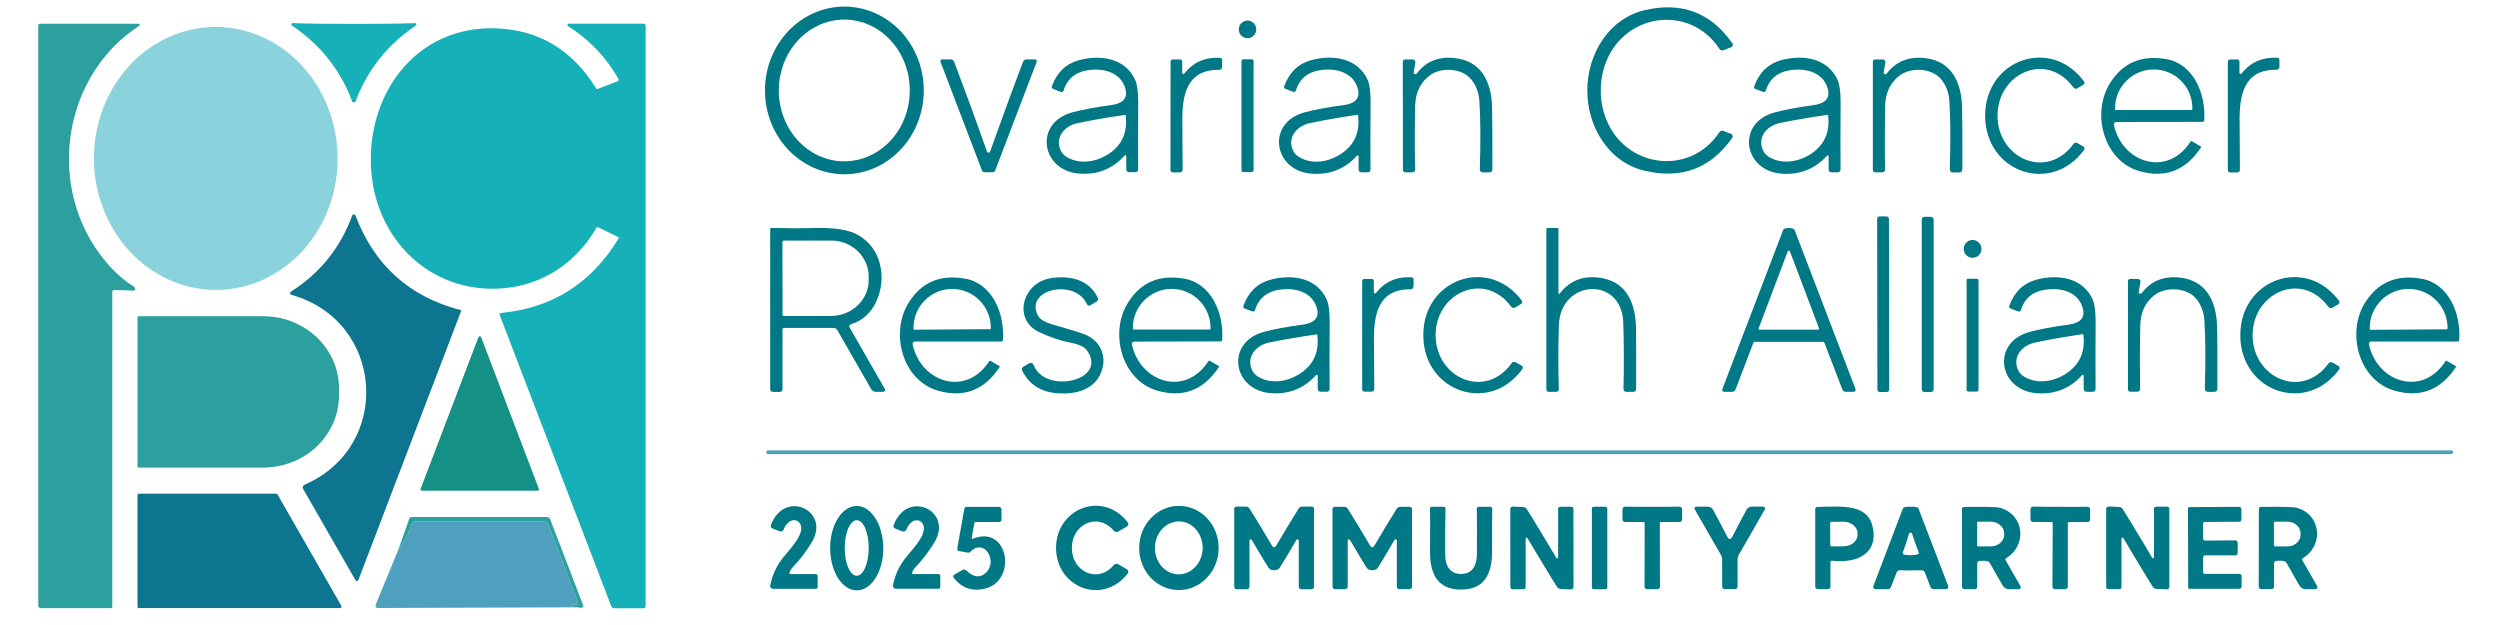 <svg xmlns="http://www.w3.org/2000/svg" xmlns:xlink="http://www.w3.org/1999/xlink" width="200" zoomAndPan="magnify" viewBox="0 0 150 37.5" height="50" preserveAspectRatio="xMidYMid meet"><path fill="#16b0b8" d="M 21.234 1.434 C 22.891 1.434 24.113 1.418 24.91 1.387 C 24.949 1.387 24.973 1.402 24.984 1.438 C 24.996 1.477 24.988 1.504 24.957 1.527 C 23.238 2.684 22.023 4.215 21.324 6.113 C 21.32 6.121 21.305 6.129 21.273 6.137 C 21.262 6.141 21.246 6.145 21.234 6.145 C 21.219 6.145 21.203 6.141 21.191 6.137 C 21.16 6.129 21.145 6.121 21.141 6.113 C 20.441 4.215 19.23 2.684 17.508 1.527 C 17.477 1.504 17.469 1.477 17.48 1.438 C 17.492 1.402 17.516 1.387 17.555 1.387 C 18.352 1.418 19.578 1.434 21.234 1.434 Z M 21.234 1.434 " fill-opacity="1" fill-rule="nonzero"></path><path fill="#16b0b8" d="M 34.129 1.422 L 38.594 1.422 C 38.691 1.422 38.738 1.469 38.738 1.566 L 38.738 36.352 C 38.738 36.445 38.691 36.496 38.598 36.496 L 36.879 36.496 C 36.773 36.492 36.699 36.445 36.664 36.344 L 29.988 18.914 C 29.953 18.828 29.984 18.785 30.07 18.777 C 33.145 18.48 35.496 16.984 37.125 14.289 C 37.141 14.262 37.133 14.242 37.105 14.23 L 35.859 13.625 C 35.832 13.613 35.812 13.617 35.797 13.645 C 34.461 15.984 32.156 17.359 29.453 17.324 C 25.578 17.277 22.668 14.293 22.293 10.457 C 21.84 5.836 24.867 1.484 29.832 1.703 C 32.375 1.816 34.352 3.012 35.762 5.297 C 35.789 5.34 35.824 5.352 35.871 5.332 L 37.027 4.887 C 37.117 4.852 37.141 4.789 37.09 4.699 C 36.344 3.41 35.344 2.367 34.086 1.57 C 34.051 1.551 34.039 1.52 34.051 1.48 C 34.062 1.441 34.09 1.422 34.129 1.422 Z M 34.129 1.422 " fill-opacity="1" fill-rule="nonzero"></path><path fill="#017885" d="M 50.68 0.395 C 50.992 0.398 51.301 0.43 51.609 0.496 C 51.914 0.562 52.211 0.656 52.5 0.785 C 52.789 0.914 53.062 1.066 53.324 1.254 C 53.582 1.438 53.824 1.645 54.043 1.879 C 54.262 2.113 54.461 2.371 54.633 2.645 C 54.805 2.922 54.953 3.211 55.07 3.516 C 55.188 3.82 55.277 4.137 55.34 4.461 C 55.398 4.785 55.426 5.113 55.426 5.441 C 55.426 5.773 55.395 6.098 55.332 6.422 C 55.27 6.746 55.18 7.062 55.059 7.367 C 54.938 7.672 54.789 7.961 54.613 8.234 C 54.438 8.508 54.242 8.762 54.02 8.992 C 53.797 9.227 53.555 9.434 53.293 9.617 C 53.035 9.801 52.758 9.953 52.469 10.078 C 52.18 10.203 51.883 10.297 51.574 10.363 C 51.266 10.426 50.957 10.457 50.645 10.457 C 50.332 10.453 50.023 10.422 49.715 10.355 C 49.41 10.289 49.113 10.195 48.824 10.066 C 48.535 9.938 48.262 9.781 48 9.598 C 47.742 9.414 47.5 9.203 47.281 8.969 C 47.059 8.734 46.863 8.48 46.691 8.207 C 46.52 7.93 46.371 7.641 46.254 7.336 C 46.137 7.027 46.047 6.715 45.984 6.391 C 45.926 6.066 45.898 5.738 45.898 5.41 C 45.898 5.078 45.93 4.75 45.992 4.426 C 46.055 4.105 46.145 3.789 46.266 3.484 C 46.387 3.18 46.535 2.891 46.711 2.617 C 46.887 2.344 47.082 2.09 47.305 1.855 C 47.527 1.625 47.77 1.418 48.031 1.234 C 48.289 1.051 48.566 0.898 48.855 0.773 C 49.145 0.648 49.441 0.551 49.75 0.488 C 50.059 0.426 50.367 0.395 50.68 0.395 Z M 50.672 1.176 C 50.414 1.176 50.16 1.203 49.906 1.254 C 49.652 1.309 49.406 1.387 49.168 1.492 C 48.93 1.602 48.703 1.73 48.488 1.883 C 48.273 2.039 48.074 2.215 47.891 2.41 C 47.707 2.609 47.543 2.824 47.398 3.055 C 47.254 3.285 47.133 3.531 47.031 3.789 C 46.934 4.047 46.859 4.312 46.805 4.586 C 46.754 4.859 46.73 5.133 46.727 5.414 C 46.727 5.691 46.75 5.969 46.801 6.242 C 46.852 6.52 46.922 6.785 47.023 7.043 C 47.121 7.301 47.238 7.547 47.383 7.777 C 47.523 8.012 47.688 8.227 47.867 8.426 C 48.051 8.621 48.25 8.801 48.461 8.957 C 48.676 9.109 48.902 9.242 49.141 9.352 C 49.379 9.457 49.625 9.539 49.875 9.594 C 50.129 9.652 50.387 9.68 50.645 9.68 C 50.902 9.68 51.156 9.652 51.41 9.602 C 51.664 9.547 51.91 9.469 52.148 9.359 C 52.387 9.254 52.613 9.125 52.828 8.969 C 53.043 8.816 53.242 8.641 53.426 8.445 C 53.609 8.246 53.773 8.031 53.918 7.801 C 54.062 7.57 54.184 7.324 54.281 7.066 C 54.383 6.809 54.457 6.543 54.508 6.27 C 54.559 5.996 54.586 5.719 54.586 5.441 C 54.59 5.164 54.562 4.887 54.516 4.613 C 54.465 4.336 54.391 4.07 54.293 3.812 C 54.195 3.555 54.074 3.309 53.934 3.078 C 53.789 2.844 53.629 2.629 53.445 2.43 C 53.266 2.234 53.066 2.055 52.852 1.898 C 52.641 1.742 52.414 1.613 52.176 1.504 C 51.938 1.398 51.691 1.316 51.438 1.262 C 51.188 1.203 50.93 1.176 50.672 1.176 Z M 50.672 1.176 " fill-opacity="1" fill-rule="nonzero"></path><path fill="#017885" d="M 96.047 5.422 C 96.043 6.023 96.152 6.602 96.371 7.152 C 97.527 10.078 101.391 10.594 103.16 7.938 C 103.223 7.844 103.309 7.816 103.414 7.859 L 103.863 8.031 C 103.91 8.047 103.941 8.082 103.957 8.133 C 103.969 8.18 103.961 8.227 103.934 8.27 C 102.645 10.102 100.898 10.762 98.695 10.25 C 96.527 9.75 95.234 7.617 95.238 5.422 C 95.242 3.227 96.539 1.098 98.711 0.602 C 100.914 0.098 102.656 0.762 103.941 2.598 C 103.973 2.641 103.977 2.688 103.965 2.734 C 103.949 2.785 103.918 2.816 103.867 2.836 L 103.422 3.008 C 103.312 3.051 103.227 3.023 103.164 2.926 C 101.406 0.266 97.539 0.77 96.375 3.691 C 96.156 4.242 96.047 4.82 96.047 5.422 Z M 96.047 5.422 " fill-opacity="1" fill-rule="nonzero"></path><path fill="#017885" d="M 75.375 1.762 C 75.375 1.91 75.324 2.035 75.223 2.137 C 75.121 2.238 74.996 2.293 74.852 2.293 C 74.707 2.293 74.586 2.238 74.48 2.137 C 74.379 2.035 74.328 1.91 74.328 1.762 C 74.328 1.617 74.379 1.492 74.48 1.391 C 74.586 1.289 74.707 1.234 74.852 1.234 C 74.996 1.234 75.121 1.289 75.223 1.391 C 75.324 1.492 75.375 1.617 75.375 1.762 Z M 75.375 1.762 " fill-opacity="1" fill-rule="nonzero"></path><path fill="#017885" d="M 67.574 9.367 C 67.574 9.344 67.562 9.328 67.539 9.316 C 67.516 9.309 67.496 9.312 67.48 9.332 C 66.742 10.148 65.82 10.508 64.719 10.414 C 62.457 10.215 62.027 7.371 64.332 6.742 C 64.922 6.582 65.715 6.434 66.707 6.297 C 67.262 6.223 67.715 5.961 67.516 5.297 C 67.238 4.363 66.285 4.105 65.422 4.191 C 64.582 4.281 64.051 4.684 63.824 5.406 C 63.789 5.512 63.723 5.543 63.621 5.504 L 63.188 5.336 C 63.113 5.305 63.086 5.254 63.113 5.172 C 63.414 4.348 63.949 3.828 64.719 3.617 C 65.992 3.262 67.512 3.465 68.113 4.801 C 68.234 5.066 68.293 5.516 68.293 6.152 C 68.281 7.816 68.281 9.148 68.289 10.145 C 68.293 10.27 68.23 10.332 68.102 10.332 L 67.762 10.332 C 67.637 10.332 67.578 10.27 67.578 10.148 Z M 67.547 6.941 C 67.543 6.906 67.523 6.891 67.484 6.895 C 66.5 7.039 65.566 7.199 64.684 7.379 C 63.91 7.531 63.277 8.195 63.637 9.016 C 63.715 9.191 63.848 9.332 64.039 9.441 C 64.918 9.945 66.059 9.656 66.797 9.027 C 67.395 8.516 67.645 7.82 67.547 6.941 Z M 67.547 6.941 " fill-opacity="1" fill-rule="nonzero"></path><path fill="#017885" d="M 70.934 4.367 C 70.934 4.402 70.949 4.422 70.984 4.434 C 71.016 4.445 71.043 4.438 71.066 4.41 C 71.586 3.738 72.297 3.422 73.199 3.469 C 73.285 3.473 73.328 3.52 73.328 3.605 L 73.328 3.984 C 73.328 4.121 73.258 4.191 73.121 4.191 C 71.199 4.176 70.906 5.707 70.941 7.418 C 70.949 7.816 70.953 8.73 70.957 10.16 C 70.957 10.281 70.898 10.344 70.773 10.344 L 70.387 10.344 C 70.281 10.344 70.227 10.293 70.227 10.184 L 70.234 3.711 C 70.234 3.617 70.281 3.566 70.375 3.566 L 70.797 3.566 C 70.887 3.566 70.934 3.613 70.934 3.703 Z M 70.934 4.367 " fill-opacity="1" fill-rule="nonzero"></path><path fill="#017885" d="M 81.516 9.375 C 81.52 9.352 81.508 9.332 81.484 9.324 C 81.461 9.316 81.438 9.32 81.422 9.34 C 80.68 10.152 79.758 10.512 78.656 10.418 C 76.395 10.219 75.965 7.367 78.273 6.742 C 78.863 6.582 79.656 6.434 80.648 6.301 C 81.207 6.223 81.66 5.965 81.461 5.297 C 81.18 4.363 80.23 4.102 79.367 4.188 C 78.523 4.277 77.992 4.68 77.762 5.406 C 77.73 5.508 77.664 5.543 77.562 5.5 L 77.129 5.332 C 77.051 5.305 77.023 5.25 77.055 5.168 C 77.355 4.344 77.891 3.824 78.66 3.613 C 79.938 3.258 81.461 3.461 82.062 4.801 C 82.18 5.066 82.238 5.52 82.234 6.156 C 82.223 7.82 82.223 9.152 82.23 10.152 C 82.234 10.277 82.172 10.34 82.047 10.34 L 81.699 10.34 C 81.578 10.34 81.516 10.277 81.516 10.152 Z M 81.488 6.938 C 81.484 6.898 81.465 6.883 81.426 6.891 C 80.438 7.035 79.504 7.199 78.621 7.379 C 77.848 7.535 77.215 8.203 77.578 9.023 C 77.656 9.199 77.789 9.34 77.984 9.445 C 78.863 9.949 80.004 9.656 80.738 9.023 C 81.336 8.512 81.586 7.816 81.488 6.938 Z M 81.488 6.938 " fill-opacity="1" fill-rule="nonzero"></path><path fill="#017885" d="M 84.82 4.332 C 84.812 4.383 84.832 4.422 84.879 4.441 C 84.926 4.461 84.969 4.453 85 4.414 C 85.555 3.684 86.32 3.375 87.293 3.484 C 88.867 3.656 89.477 4.895 89.523 6.383 C 89.539 6.895 89.547 8.145 89.543 10.145 C 89.543 10.277 89.477 10.344 89.348 10.344 L 88.996 10.344 C 88.855 10.344 88.785 10.273 88.789 10.129 C 88.84 8.473 88.832 7.113 88.762 6.047 C 88.727 5.559 88.57 5.137 88.285 4.777 C 87.719 4.059 86.43 4.016 85.754 4.547 C 85.211 4.977 84.93 5.57 84.91 6.332 C 84.883 7.598 84.883 8.871 84.906 10.152 C 84.91 10.277 84.848 10.34 84.727 10.34 L 84.332 10.34 C 84.227 10.34 84.176 10.285 84.176 10.18 L 84.168 3.719 C 84.168 3.617 84.219 3.566 84.32 3.566 L 84.766 3.566 C 84.812 3.566 84.855 3.586 84.887 3.625 C 84.918 3.66 84.93 3.703 84.922 3.754 Z M 84.82 4.332 " fill-opacity="1" fill-rule="nonzero"></path><path fill="#017885" d="M 109.719 9.375 C 109.719 9.352 109.707 9.332 109.684 9.324 C 109.66 9.316 109.641 9.32 109.625 9.34 C 108.883 10.152 107.961 10.512 106.855 10.418 C 104.594 10.219 104.168 7.371 106.473 6.746 C 107.062 6.586 107.855 6.438 108.848 6.301 C 109.406 6.223 109.859 5.965 109.66 5.297 C 109.379 4.363 108.43 4.105 107.562 4.191 C 106.723 4.277 106.191 4.684 105.961 5.406 C 105.93 5.512 105.863 5.543 105.762 5.504 L 105.328 5.34 C 105.25 5.309 105.223 5.254 105.254 5.172 C 105.555 4.348 106.09 3.828 106.859 3.613 C 108.137 3.262 109.656 3.461 110.258 4.801 C 110.379 5.066 110.438 5.52 110.438 6.156 C 110.426 7.82 110.422 9.152 110.434 10.152 C 110.434 10.277 110.371 10.34 110.246 10.34 L 109.902 10.34 C 109.781 10.34 109.719 10.277 109.719 10.152 Z M 109.691 6.938 C 109.688 6.902 109.664 6.887 109.629 6.891 C 108.641 7.035 107.703 7.195 106.82 7.375 C 106.051 7.527 105.418 8.191 105.777 9.012 C 105.855 9.188 105.988 9.332 106.18 9.441 C 107.059 9.941 108.199 9.656 108.938 9.023 C 109.535 8.512 109.789 7.816 109.691 6.938 Z M 109.691 6.938 " fill-opacity="1" fill-rule="nonzero"></path><path fill="#017885" d="M 113.02 4.336 C 113.012 4.387 113.031 4.422 113.078 4.445 C 113.125 4.465 113.168 4.457 113.199 4.414 C 113.758 3.688 114.52 3.379 115.496 3.484 C 117.066 3.66 117.676 4.898 117.723 6.387 C 117.742 6.895 117.746 8.152 117.742 10.148 C 117.742 10.281 117.676 10.348 117.547 10.348 L 117.195 10.348 C 117.055 10.348 116.984 10.277 116.988 10.133 C 117.039 8.477 117.031 7.113 116.961 6.051 C 116.93 5.562 116.773 5.137 116.488 4.781 C 115.918 4.062 114.633 4.016 113.953 4.551 C 113.41 4.977 113.129 5.574 113.109 6.336 C 113.086 7.602 113.082 8.875 113.105 10.152 C 113.105 10.277 113.047 10.34 112.922 10.34 L 112.527 10.34 C 112.426 10.34 112.371 10.289 112.371 10.18 L 112.371 3.719 C 112.371 3.617 112.422 3.566 112.52 3.566 L 112.965 3.566 C 113.016 3.566 113.055 3.586 113.09 3.625 C 113.121 3.664 113.133 3.707 113.121 3.754 Z M 113.02 4.336 " fill-opacity="1" fill-rule="nonzero"></path><path fill="#017885" d="M 119.852 6.949 C 119.852 9.496 122.801 10.836 124.398 8.648 C 124.469 8.551 124.559 8.531 124.66 8.594 L 124.984 8.781 C 125.086 8.84 125.102 8.918 125.031 9.012 C 123.047 11.703 119.113 10.324 119.109 6.949 C 119.105 3.57 123.031 2.188 125.027 4.867 C 125.098 4.961 125.082 5.039 124.98 5.102 L 124.656 5.289 C 124.551 5.352 124.465 5.332 124.391 5.234 C 122.789 3.051 119.848 4.398 119.852 6.949 Z M 119.852 6.949 " fill-opacity="1" fill-rule="nonzero"></path><path fill="#017885" d="M 126.977 7.32 C 126.93 7.32 126.891 7.34 126.863 7.379 C 126.836 7.414 126.824 7.457 126.836 7.504 C 127.344 9.785 130.043 10.652 131.426 8.504 C 131.449 8.469 131.48 8.461 131.52 8.48 L 132.051 8.789 C 132.074 8.805 132.078 8.82 132.062 8.844 C 131.141 10.234 129.91 10.711 128.363 10.266 C 126.234 9.66 125.457 6.82 126.602 4.988 C 127.371 3.758 128.504 3.281 130 3.551 C 131.625 3.844 132.359 5.66 132.254 7.211 C 132.25 7.277 132.211 7.312 132.145 7.312 Z M 126.961 6.602 L 131.488 6.594 C 131.527 6.594 131.543 6.574 131.543 6.535 L 131.543 6.492 C 131.543 6.184 131.484 5.887 131.367 5.602 C 131.25 5.316 131.082 5.066 130.863 4.848 C 130.648 4.629 130.398 4.461 130.113 4.344 C 129.832 4.227 129.535 4.168 129.23 4.168 L 129.211 4.168 C 128.906 4.168 128.609 4.23 128.328 4.348 C 128.043 4.469 127.793 4.637 127.578 4.855 C 127.363 5.074 127.195 5.324 127.078 5.609 C 126.961 5.898 126.902 6.195 126.906 6.504 L 126.906 6.547 C 126.906 6.582 126.922 6.602 126.961 6.602 Z M 126.961 6.602 " fill-opacity="1" fill-rule="nonzero"></path><path fill="#017885" d="M 134.367 4.363 C 134.367 4.398 134.387 4.422 134.418 4.434 C 134.449 4.445 134.477 4.438 134.5 4.41 C 135.023 3.734 135.734 3.422 136.637 3.465 C 136.723 3.469 136.766 3.516 136.766 3.602 L 136.766 3.98 C 136.766 4.121 136.695 4.188 136.559 4.188 C 134.633 4.172 134.34 5.703 134.379 7.422 C 134.387 7.816 134.391 8.73 134.395 10.164 C 134.395 10.285 134.336 10.348 134.211 10.348 L 133.824 10.348 C 133.719 10.348 133.668 10.293 133.668 10.184 L 133.668 3.707 C 133.668 3.613 133.715 3.566 133.809 3.566 L 134.234 3.566 C 134.324 3.566 134.367 3.609 134.367 3.703 Z M 134.367 4.363 " fill-opacity="1" fill-rule="nonzero"></path><path fill="#017885" d="M 59.316 9.156 C 59.363 9.156 59.395 9.137 59.406 9.098 C 60.051 7.289 60.703 5.496 61.375 3.727 C 61.414 3.617 61.492 3.562 61.609 3.562 L 62.102 3.562 C 62.141 3.562 62.168 3.578 62.191 3.609 C 62.211 3.641 62.215 3.672 62.203 3.707 L 59.707 10.238 C 59.688 10.297 59.645 10.328 59.582 10.332 C 59.531 10.332 59.441 10.336 59.316 10.336 C 59.191 10.336 59.102 10.332 59.051 10.332 C 58.988 10.328 58.945 10.297 58.922 10.238 L 56.43 3.707 C 56.418 3.672 56.422 3.641 56.441 3.609 C 56.465 3.578 56.492 3.562 56.531 3.562 L 57.023 3.562 C 57.141 3.562 57.219 3.617 57.258 3.727 C 57.926 5.496 58.582 7.289 59.223 9.098 C 59.238 9.137 59.27 9.156 59.316 9.156 Z M 59.316 9.156 " fill-opacity="1" fill-rule="nonzero"></path><path fill="#017885" d="M 74.609 3.559 L 75.094 3.559 C 75.176 3.559 75.215 3.602 75.215 3.684 L 75.215 10.199 C 75.215 10.281 75.176 10.324 75.094 10.324 L 74.609 10.324 C 74.527 10.324 74.488 10.281 74.488 10.199 L 74.488 3.684 C 74.488 3.602 74.527 3.559 74.609 3.559 Z M 74.609 3.559 " fill-opacity="1" fill-rule="nonzero"></path><path fill="#017885" d="M 112.789 12.984 L 113.176 12.984 C 113.281 12.984 113.336 13.039 113.336 13.145 L 113.355 23.359 C 113.355 23.465 113.301 23.52 113.191 23.52 L 112.809 23.523 C 112.699 23.523 112.645 23.469 112.645 23.359 L 112.629 13.148 C 112.625 13.039 112.68 12.984 112.789 12.984 Z M 112.789 12.984 " fill-opacity="1" fill-rule="nonzero"></path><path fill="#017885" d="M 115.496 13.008 L 115.832 13.008 C 115.957 13.008 116.02 13.074 116.02 13.199 L 116.02 23.332 C 116.02 23.461 115.957 23.523 115.832 23.523 L 115.496 23.523 C 115.371 23.523 115.305 23.461 115.305 23.332 L 115.305 13.199 C 115.305 13.074 115.371 13.008 115.496 13.008 Z M 115.496 13.008 " fill-opacity="1" fill-rule="nonzero"></path><path fill="#017885" d="M 50.004 19.676 L 47.051 19.676 C 46.984 19.676 46.949 19.711 46.949 19.781 L 46.949 23.344 C 46.949 23.457 46.891 23.516 46.777 23.516 L 46.395 23.516 C 46.273 23.516 46.211 23.453 46.211 23.328 L 46.211 13.754 C 46.211 13.699 46.238 13.676 46.289 13.676 C 47.098 13.699 47.969 13.703 48.91 13.68 C 50.102 13.652 50.953 13.793 51.469 14.094 C 52.32 14.586 52.789 15.348 52.883 16.379 C 52.988 17.539 52.418 18.996 51.195 19.402 C 51.117 19.426 51.062 19.449 51.027 19.473 C 50.953 19.516 50.934 19.574 50.977 19.648 L 53.09 23.336 C 53.113 23.375 53.113 23.414 53.09 23.453 C 53.07 23.492 53.035 23.512 52.992 23.512 L 52.57 23.512 C 52.434 23.512 52.332 23.453 52.262 23.332 L 50.242 19.812 C 50.191 19.719 50.109 19.676 50.004 19.676 Z M 46.945 14.535 L 46.953 18.863 C 46.953 18.93 46.988 18.961 47.051 18.961 L 49.863 18.957 C 50.164 18.957 50.453 18.902 50.73 18.789 C 51.008 18.68 51.25 18.523 51.461 18.32 C 51.676 18.117 51.836 17.883 51.953 17.617 C 52.066 17.352 52.125 17.074 52.121 16.789 L 52.121 16.59 C 52.121 16.305 52.062 16.027 51.949 15.766 C 51.832 15.5 51.668 15.266 51.457 15.062 C 51.242 14.859 51 14.703 50.723 14.594 C 50.441 14.484 50.152 14.43 49.855 14.434 L 47.043 14.438 C 46.977 14.438 46.945 14.469 46.945 14.535 Z M 46.945 14.535 " fill-opacity="1" fill-rule="nonzero"></path><path fill="#017885" d="M 93.508 17.59 C 93.508 17.609 93.516 17.621 93.535 17.625 C 93.551 17.633 93.566 17.629 93.582 17.613 C 94.223 16.789 95.086 16.484 96.168 16.695 C 97.637 16.988 98.121 18.242 98.16 19.633 C 98.168 19.977 98.172 21.207 98.168 23.328 C 98.168 23.449 98.109 23.512 97.988 23.512 L 97.594 23.512 C 97.469 23.512 97.406 23.449 97.41 23.32 C 97.441 21.957 97.438 20.633 97.395 19.355 C 97.301 16.539 93.637 16.77 93.535 19.48 C 93.492 20.766 93.488 22.043 93.531 23.316 C 93.535 23.449 93.473 23.512 93.344 23.512 L 92.953 23.512 C 92.836 23.512 92.781 23.453 92.781 23.34 L 92.781 13.75 C 92.781 13.703 92.805 13.676 92.852 13.676 L 93.422 13.676 C 93.48 13.676 93.508 13.703 93.508 13.762 Z M 93.508 17.59 " fill-opacity="1" fill-rule="nonzero"></path><path fill="#017885" d="M 107.332 13.676 C 107.43 13.676 107.52 13.691 107.602 13.727 C 107.641 13.746 107.668 13.773 107.68 13.812 L 111.332 23.344 C 111.344 23.383 111.34 23.422 111.316 23.457 C 111.293 23.492 111.262 23.508 111.219 23.508 L 110.758 23.508 C 110.645 23.508 110.57 23.457 110.535 23.352 L 109.469 20.578 C 109.453 20.531 109.422 20.512 109.375 20.512 C 109.289 20.512 108.609 20.512 107.336 20.512 C 106.059 20.512 105.379 20.512 105.293 20.512 C 105.246 20.512 105.215 20.535 105.199 20.578 L 104.137 23.355 C 104.098 23.457 104.023 23.512 103.914 23.512 L 103.453 23.512 C 103.41 23.512 103.379 23.492 103.355 23.457 C 103.332 23.422 103.324 23.387 103.34 23.348 L 106.984 13.812 C 107 13.773 107.023 13.746 107.062 13.727 C 107.145 13.691 107.234 13.676 107.332 13.676 Z M 105.523 19.688 C 105.5 19.75 105.52 19.781 105.586 19.781 L 109.074 19.781 C 109.141 19.781 109.16 19.75 109.137 19.688 L 107.395 15.078 C 107.383 15.047 107.363 15.035 107.328 15.035 C 107.297 15.035 107.277 15.047 107.266 15.078 Z M 105.523 19.688 " fill-opacity="1" fill-rule="nonzero"></path><path fill="#017885" d="M 118.887 14.934 C 118.887 15.082 118.832 15.207 118.73 15.312 C 118.625 15.414 118.5 15.469 118.355 15.469 C 118.207 15.469 118.082 15.414 117.98 15.312 C 117.875 15.207 117.824 15.082 117.824 14.934 C 117.824 14.785 117.875 14.66 117.98 14.555 C 118.082 14.449 118.207 14.398 118.355 14.398 C 118.5 14.398 118.625 14.449 118.73 14.555 C 118.832 14.66 118.887 14.785 118.887 14.934 Z M 118.887 14.934 " fill-opacity="1" fill-rule="nonzero"></path><path fill="#017885" d="M 82.43 17.531 C 82.43 17.566 82.445 17.59 82.48 17.602 C 82.512 17.613 82.539 17.605 82.559 17.578 C 83.082 16.906 83.789 16.59 84.688 16.637 C 84.773 16.641 84.816 16.688 84.816 16.773 L 84.816 17.152 C 84.816 17.289 84.75 17.359 84.613 17.359 C 82.695 17.344 82.402 18.871 82.438 20.582 C 82.445 20.977 82.453 21.887 82.457 23.316 C 82.457 23.438 82.398 23.5 82.273 23.5 L 81.887 23.5 C 81.781 23.5 81.73 23.445 81.73 23.34 L 81.73 16.879 C 81.73 16.785 81.777 16.738 81.871 16.738 L 82.293 16.738 C 82.383 16.738 82.43 16.781 82.43 16.875 Z M 82.43 17.531 " fill-opacity="1" fill-rule="nonzero"></path><path fill="#017885" d="M 54.758 20.668 C 55.262 22.957 57.961 23.828 59.348 21.68 C 59.371 21.645 59.402 21.637 59.438 21.656 L 59.973 21.969 C 59.992 21.98 59.996 22 59.98 22.023 C 59.059 23.414 57.828 23.887 56.281 23.441 C 54.152 22.832 53.379 19.984 54.523 18.156 C 55.297 16.926 56.43 16.445 57.926 16.723 C 59.555 17.02 60.285 18.836 60.176 20.387 C 60.172 20.457 60.137 20.492 60.066 20.492 L 54.898 20.492 C 54.852 20.492 54.812 20.508 54.785 20.547 C 54.754 20.582 54.746 20.625 54.758 20.668 Z M 54.863 19.781 L 59.398 19.75 C 59.434 19.75 59.453 19.73 59.453 19.695 L 59.449 19.652 C 59.445 19.344 59.387 19.047 59.266 18.762 C 59.148 18.477 58.977 18.227 58.758 18.008 C 58.539 17.789 58.289 17.625 58.004 17.508 C 57.719 17.391 57.422 17.336 57.113 17.336 C 56.805 17.34 56.512 17.398 56.227 17.52 C 55.945 17.641 55.695 17.812 55.48 18.031 C 55.262 18.25 55.098 18.504 54.98 18.789 C 54.867 19.078 54.809 19.375 54.812 19.684 L 54.812 19.727 C 54.812 19.762 54.828 19.781 54.863 19.781 Z M 54.863 19.781 " fill-opacity="1" fill-rule="nonzero"></path><path fill="#017885" d="M 65.863 17.859 C 65.91 17.961 65.887 18.043 65.789 18.098 L 65.426 18.312 C 65.328 18.367 65.254 18.344 65.207 18.238 C 64.496 16.691 61.48 17.348 62.262 18.914 C 62.375 19.145 62.66 19.324 63.117 19.457 C 64.141 19.75 64.793 19.949 65.062 20.055 C 66.102 20.457 66.5 21.527 65.984 22.527 C 65.512 23.445 64.387 23.688 63.383 23.59 C 62.41 23.496 61.727 23.043 61.336 22.242 C 61.285 22.137 61.309 22.059 61.406 22 L 61.762 21.793 C 61.809 21.766 61.855 21.762 61.906 21.781 C 61.957 21.797 61.992 21.832 62.012 21.883 C 62.672 23.684 66.512 22.859 65.219 21.027 C 65.07 20.816 64.742 20.66 64.242 20.562 C 63.633 20.445 63.008 20.234 62.363 19.934 C 60.746 19.18 61.34 16.984 63.016 16.695 C 64.125 16.508 65.332 16.742 65.863 17.859 Z M 65.863 17.859 " fill-opacity="1" fill-rule="nonzero"></path><path fill="#017885" d="M 68.055 20.496 C 68.012 20.496 67.973 20.516 67.941 20.551 C 67.914 20.586 67.906 20.629 67.914 20.672 C 68.422 22.957 71.121 23.824 72.504 21.672 C 72.527 21.637 72.559 21.629 72.594 21.652 L 73.129 21.961 C 73.148 21.977 73.152 21.992 73.137 22.016 C 72.219 23.406 70.988 23.883 69.445 23.441 C 67.316 22.836 66.535 19.992 67.68 18.16 C 68.445 16.93 69.578 16.453 71.074 16.723 C 72.703 17.016 73.438 18.832 73.332 20.379 C 73.328 20.449 73.289 20.484 73.219 20.484 Z M 68.02 19.77 L 72.582 19.77 C 72.613 19.77 72.633 19.754 72.633 19.719 L 72.633 19.676 C 72.633 19.367 72.574 19.066 72.453 18.781 C 72.336 18.492 72.168 18.238 71.949 18.02 C 71.73 17.801 71.48 17.633 71.191 17.512 C 70.906 17.395 70.609 17.332 70.301 17.332 C 69.992 17.332 69.695 17.395 69.41 17.512 C 69.125 17.633 68.871 17.801 68.652 18.02 C 68.434 18.238 68.266 18.492 68.148 18.781 C 68.027 19.066 67.969 19.367 67.969 19.676 L 67.969 19.719 C 67.969 19.754 67.988 19.77 68.02 19.77 Z M 68.02 19.77 " fill-opacity="1" fill-rule="nonzero"></path><path fill="#017885" d="M 79.062 22.539 C 79.062 22.516 79.051 22.5 79.031 22.492 C 79.008 22.484 78.988 22.488 78.969 22.504 C 78.23 23.316 77.312 23.68 76.207 23.586 C 73.949 23.387 73.52 20.543 75.824 19.914 C 76.414 19.754 77.203 19.605 78.195 19.473 C 78.75 19.395 79.207 19.133 79.008 18.469 C 78.727 17.539 77.777 17.277 76.914 17.363 C 76.074 17.449 75.539 17.855 75.312 18.578 C 75.281 18.68 75.215 18.715 75.113 18.676 L 74.68 18.512 C 74.602 18.48 74.578 18.426 74.605 18.344 C 74.906 17.52 75.441 17 76.207 16.789 C 77.484 16.434 79 16.637 79.602 17.973 C 79.723 18.238 79.781 18.688 79.781 19.324 C 79.77 20.988 79.77 22.32 79.777 23.316 C 79.781 23.441 79.719 23.504 79.594 23.504 L 79.25 23.504 C 79.129 23.504 79.066 23.441 79.066 23.316 Z M 79.043 20.113 C 79.039 20.074 79.02 20.059 78.98 20.066 C 77.992 20.207 77.051 20.371 76.164 20.547 C 75.391 20.703 74.758 21.371 75.117 22.195 C 75.195 22.371 75.328 22.512 75.52 22.621 C 76.402 23.129 77.547 22.836 78.289 22.203 C 78.891 21.691 79.145 20.992 79.043 20.113 Z M 79.043 20.113 " fill-opacity="1" fill-rule="nonzero"></path><path fill="#017885" d="M 85.398 20.141 C 85.367 16.766 89.281 15.352 91.293 18.016 C 91.367 18.113 91.352 18.191 91.246 18.25 L 90.926 18.441 C 90.824 18.5 90.738 18.484 90.664 18.391 C 89.047 16.219 86.113 17.59 86.137 20.137 C 86.16 22.68 89.113 23.996 90.691 21.801 C 90.762 21.703 90.852 21.684 90.953 21.742 L 91.281 21.93 C 91.383 21.988 91.398 22.062 91.328 22.16 C 89.367 24.859 85.426 23.516 85.398 20.141 Z M 85.398 20.141 " fill-opacity="1" fill-rule="nonzero"></path><path fill="#017885" d="M 125.02 22.543 C 125.02 22.52 125.008 22.504 124.984 22.492 C 124.961 22.484 124.941 22.492 124.926 22.508 C 124.184 23.324 123.266 23.684 122.16 23.59 C 119.898 23.391 119.469 20.543 121.777 19.914 C 122.367 19.754 123.156 19.605 124.148 19.473 C 124.707 19.395 125.16 19.137 124.961 18.469 C 124.684 17.535 123.73 17.273 122.867 17.363 C 122.023 17.449 121.492 17.855 121.266 18.578 C 121.234 18.684 121.168 18.715 121.066 18.676 L 120.629 18.508 C 120.551 18.477 120.527 18.422 120.559 18.344 C 120.859 17.52 121.395 17 122.164 16.785 C 123.438 16.434 124.961 16.633 125.562 17.973 C 125.68 18.238 125.738 18.688 125.738 19.324 C 125.727 20.992 125.727 22.32 125.734 23.32 C 125.734 23.445 125.672 23.508 125.547 23.508 L 125.203 23.508 C 125.082 23.508 125.02 23.445 125.02 23.324 Z M 125.008 20.098 C 125.004 20.059 124.98 20.043 124.945 20.051 C 123.953 20.199 123.012 20.363 122.125 20.547 C 121.352 20.703 120.719 21.375 121.082 22.199 C 121.16 22.375 121.297 22.516 121.488 22.625 C 122.375 23.129 123.52 22.832 124.258 22.195 C 124.859 21.68 125.109 20.98 125.008 20.098 Z M 125.008 20.098 " fill-opacity="1" fill-rule="nonzero"></path><path fill="#017885" d="M 128.324 17.504 C 128.316 17.555 128.336 17.59 128.383 17.613 C 128.43 17.633 128.469 17.625 128.504 17.586 C 129.059 16.855 129.824 16.547 130.797 16.656 C 132.367 16.828 132.977 18.066 133.023 19.555 C 133.043 20.062 133.047 21.316 133.043 23.312 C 133.043 23.445 132.977 23.512 132.848 23.512 L 132.496 23.512 C 132.355 23.512 132.285 23.438 132.289 23.297 C 132.34 21.641 132.332 20.281 132.262 19.215 C 132.23 18.73 132.074 18.305 131.789 17.945 C 131.219 17.23 129.934 17.188 129.258 17.715 C 128.715 18.145 128.434 18.742 128.418 19.504 C 128.387 20.766 128.387 22.039 128.406 23.316 C 128.41 23.441 128.352 23.504 128.227 23.504 L 127.836 23.504 C 127.73 23.504 127.676 23.449 127.676 23.344 L 127.676 16.887 C 127.676 16.785 127.727 16.738 127.824 16.738 L 128.273 16.738 C 128.32 16.738 128.363 16.758 128.395 16.793 C 128.426 16.832 128.438 16.875 128.426 16.926 Z M 128.324 17.504 " fill-opacity="1" fill-rule="nonzero"></path><path fill="#017885" d="M 134.418 20.121 C 134.41 16.746 138.336 15.355 140.328 18.035 C 140.398 18.129 140.383 18.207 140.281 18.27 L 139.957 18.457 C 139.855 18.52 139.77 18.5 139.695 18.402 C 138.09 16.223 135.152 17.574 135.156 20.121 C 135.164 22.668 138.109 24.004 139.703 21.816 C 139.773 21.719 139.863 21.699 139.965 21.762 L 140.293 21.949 C 140.391 22.008 140.406 22.086 140.34 22.18 C 138.355 24.871 134.422 23.496 134.418 20.121 Z M 134.418 20.121 " fill-opacity="1" fill-rule="nonzero"></path><path fill="#017885" d="M 142.281 20.492 C 142.234 20.492 142.195 20.508 142.168 20.547 C 142.137 20.582 142.129 20.625 142.137 20.668 C 142.641 22.953 145.34 23.824 146.727 21.676 C 146.75 21.641 146.777 21.633 146.816 21.656 L 147.348 21.965 C 147.367 21.98 147.371 21.996 147.359 22.02 C 146.438 23.41 145.207 23.883 143.664 23.438 C 141.535 22.828 140.762 19.984 141.906 18.156 C 142.68 16.93 143.812 16.453 145.305 16.727 C 146.934 17.023 147.664 18.84 147.555 20.387 C 147.551 20.457 147.512 20.492 147.441 20.492 Z M 142.238 19.789 L 146.805 19.758 C 146.84 19.758 146.855 19.738 146.855 19.703 L 146.855 19.664 C 146.852 19.355 146.789 19.055 146.672 18.77 C 146.551 18.484 146.379 18.23 146.16 18.012 C 145.941 17.793 145.688 17.625 145.402 17.508 C 145.117 17.391 144.82 17.336 144.508 17.336 L 144.496 17.336 C 144.188 17.34 143.891 17.398 143.605 17.52 C 143.324 17.641 143.07 17.812 142.855 18.035 C 142.641 18.258 142.473 18.512 142.355 18.797 C 142.238 19.086 142.184 19.387 142.184 19.695 L 142.184 19.734 C 142.184 19.77 142.203 19.789 142.238 19.789 Z M 142.238 19.789 " fill-opacity="1" fill-rule="nonzero"></path><path fill="#017885" d="M 118.109 16.723 L 118.602 16.723 C 118.676 16.723 118.711 16.758 118.711 16.832 L 118.711 23.383 C 118.711 23.457 118.676 23.496 118.602 23.496 L 118.109 23.496 C 118.035 23.496 117.996 23.457 117.996 23.383 L 117.996 16.832 C 117.996 16.758 118.035 16.723 118.109 16.723 Z M 118.109 16.723 " fill-opacity="1" fill-rule="nonzero"></path><path fill="#017885" d="M 47.375 34.34 C 47.344 34.41 47.367 34.445 47.441 34.445 L 48.941 34.445 C 49.02 34.445 49.062 34.488 49.059 34.566 L 49.059 35.215 C 49.059 35.289 49.02 35.328 48.945 35.328 L 46.383 35.328 C 46.328 35.328 46.281 35.305 46.246 35.262 C 46.211 35.219 46.199 35.168 46.215 35.113 C 46.352 34.48 46.578 33.949 47.043 33.387 C 47.477 32.852 48.387 31.918 47.969 31.367 C 47.887 31.266 47.781 31.211 47.645 31.211 C 47.508 31.211 47.391 31.262 47.289 31.363 C 47.168 31.484 47.078 31.617 47.027 31.754 C 46.977 31.879 46.891 31.918 46.762 31.867 L 46.352 31.711 C 46.25 31.672 46.219 31.598 46.258 31.496 C 47.074 29.34 49.805 30.625 48.738 32.48 C 48.43 33.02 48.012 33.562 47.488 34.121 C 47.461 34.148 47.426 34.223 47.375 34.34 Z M 47.375 34.34 " fill-opacity="1" fill-rule="nonzero"></path><path fill="#017885" d="M 54.734 34.34 C 54.707 34.41 54.73 34.445 54.805 34.445 L 56.301 34.445 C 56.379 34.445 56.418 34.484 56.418 34.566 L 56.418 35.211 C 56.418 35.289 56.379 35.324 56.305 35.324 L 53.746 35.324 C 53.691 35.324 53.648 35.305 53.613 35.258 C 53.578 35.215 53.566 35.168 53.578 35.113 C 53.711 34.48 53.938 33.949 54.402 33.387 C 54.84 32.855 55.746 31.922 55.328 31.371 C 55.246 31.27 55.141 31.219 55.004 31.219 C 54.871 31.215 54.75 31.266 54.652 31.367 C 54.527 31.488 54.441 31.621 54.387 31.758 C 54.34 31.883 54.25 31.922 54.125 31.875 L 53.715 31.715 C 53.613 31.676 53.582 31.602 53.621 31.5 C 54.438 29.348 57.16 30.633 56.098 32.484 C 55.789 33.02 55.375 33.562 54.848 34.121 C 54.824 34.148 54.785 34.223 54.734 34.34 Z M 54.734 34.34 " fill-opacity="1" fill-rule="nonzero"></path><path fill="#017885" d="M 64.312 32.875 C 64.312 34.305 65.859 35.027 66.809 33.922 C 66.898 33.816 67 33.801 67.117 33.871 L 67.617 34.16 C 67.66 34.188 67.688 34.227 67.699 34.273 C 67.707 34.324 67.695 34.371 67.664 34.41 C 66.16 36.355 63.363 35.242 63.363 32.875 C 63.363 30.508 66.16 29.398 67.664 31.34 C 67.695 31.379 67.707 31.426 67.699 31.477 C 67.688 31.527 67.66 31.562 67.617 31.59 L 67.117 31.879 C 67 31.949 66.898 31.93 66.812 31.828 C 65.859 30.723 64.312 31.445 64.312 32.875 Z M 64.312 32.875 " fill-opacity="1" fill-rule="nonzero"></path><path fill="#017885" d="M 70.766 30.352 C 71.082 30.355 71.383 30.422 71.676 30.555 C 71.965 30.688 72.223 30.871 72.441 31.113 C 72.664 31.352 72.832 31.625 72.949 31.938 C 73.066 32.25 73.121 32.57 73.117 32.906 C 73.113 33.242 73.051 33.562 72.926 33.871 C 72.801 34.18 72.625 34.449 72.398 34.684 C 72.172 34.918 71.91 35.098 71.617 35.223 C 71.324 35.348 71.02 35.406 70.703 35.402 C 70.387 35.398 70.082 35.332 69.793 35.199 C 69.504 35.066 69.246 34.883 69.027 34.645 C 68.805 34.402 68.637 34.129 68.52 33.816 C 68.402 33.508 68.344 33.184 68.352 32.848 C 68.355 32.512 68.418 32.191 68.543 31.883 C 68.668 31.574 68.844 31.305 69.07 31.07 C 69.297 30.836 69.555 30.656 69.852 30.531 C 70.145 30.406 70.449 30.348 70.766 30.352 Z M 70.766 31.285 C 70.574 31.281 70.391 31.316 70.215 31.395 C 70.039 31.469 69.879 31.582 69.742 31.727 C 69.605 31.871 69.496 32.039 69.418 32.234 C 69.344 32.426 69.301 32.629 69.297 32.836 C 69.289 33.047 69.32 33.25 69.391 33.449 C 69.457 33.645 69.559 33.816 69.688 33.969 C 69.82 34.121 69.969 34.242 70.145 34.324 C 70.316 34.41 70.5 34.453 70.688 34.461 C 70.879 34.465 71.062 34.43 71.238 34.352 C 71.418 34.277 71.574 34.164 71.711 34.02 C 71.852 33.875 71.957 33.707 72.035 33.512 C 72.113 33.32 72.152 33.117 72.16 32.906 C 72.164 32.699 72.133 32.496 72.066 32.297 C 71.996 32.102 71.898 31.93 71.766 31.777 C 71.637 31.625 71.484 31.504 71.312 31.422 C 71.137 31.336 70.957 31.289 70.766 31.285 Z M 70.766 31.285 " fill-opacity="1" fill-rule="nonzero"></path><path fill="#017885" d="M 51.395 30.359 C 51.605 30.355 51.809 30.422 52.004 30.547 C 52.203 30.676 52.375 30.859 52.523 31.098 C 52.676 31.332 52.789 31.605 52.871 31.918 C 52.953 32.227 52.996 32.551 52.996 32.887 C 53 33.223 52.961 33.543 52.879 33.855 C 52.801 34.164 52.688 34.441 52.535 34.68 C 52.387 34.914 52.215 35.098 52.023 35.23 C 51.828 35.359 51.625 35.422 51.414 35.422 C 51.199 35.426 50.996 35.359 50.801 35.234 C 50.605 35.105 50.434 34.922 50.281 34.688 C 50.133 34.449 50.016 34.176 49.934 33.863 C 49.852 33.555 49.812 33.23 49.809 32.895 C 49.809 32.559 49.848 32.238 49.926 31.926 C 50.008 31.617 50.121 31.34 50.27 31.105 C 50.418 30.867 50.59 30.684 50.785 30.555 C 50.98 30.422 51.184 30.359 51.395 30.359 Z M 51.406 31.211 C 51.312 31.211 51.219 31.25 51.133 31.336 C 51.043 31.422 50.965 31.539 50.898 31.695 C 50.828 31.852 50.777 32.035 50.738 32.238 C 50.703 32.441 50.684 32.656 50.684 32.875 C 50.684 33.098 50.703 33.309 50.738 33.516 C 50.773 33.719 50.824 33.898 50.895 34.055 C 50.961 34.211 51.039 34.332 51.125 34.418 C 51.215 34.504 51.305 34.543 51.402 34.547 C 51.496 34.547 51.59 34.504 51.676 34.418 C 51.766 34.336 51.844 34.215 51.91 34.059 C 51.977 33.902 52.031 33.723 52.066 33.516 C 52.105 33.312 52.121 33.102 52.121 32.879 C 52.125 32.656 52.105 32.445 52.07 32.242 C 52.031 32.035 51.98 31.855 51.914 31.699 C 51.848 31.543 51.77 31.422 51.68 31.336 C 51.594 31.254 51.5 31.211 51.406 31.211 Z M 51.406 31.211 " fill-opacity="1" fill-rule="nonzero"></path><path fill="#017885" d="M 58.461 31.387 L 58.301 32.281 C 58.297 32.301 58.301 32.312 58.312 32.324 C 58.328 32.332 58.344 32.336 58.359 32.328 C 60.523 31.434 61.066 34.879 59.062 35.328 C 58.32 35.496 57.715 35.281 57.234 34.684 C 57.168 34.598 57.18 34.527 57.273 34.473 L 57.742 34.199 C 57.824 34.152 57.902 34.16 57.973 34.227 C 58.41 34.645 58.801 34.691 59.148 34.371 C 59.898 33.668 59.051 32.273 58.238 33.098 C 58.188 33.148 58.129 33.168 58.059 33.156 L 57.539 33.062 C 57.453 33.047 57.418 32.996 57.434 32.91 L 57.863 30.52 C 57.875 30.449 57.914 30.414 57.988 30.414 L 59.918 30.414 C 60.031 30.414 60.09 30.473 60.09 30.59 L 60.09 31.168 C 60.09 31.27 60.039 31.32 59.938 31.32 L 58.535 31.32 C 58.492 31.32 58.469 31.344 58.461 31.387 Z M 58.461 31.387 " fill-opacity="1" fill-rule="nonzero"></path><path fill="#017885" d="M 76.449 32.836 C 76.496 32.836 76.547 32.789 76.598 32.695 C 77.059 31.91 77.496 31.184 77.918 30.516 C 77.969 30.434 78.039 30.395 78.133 30.395 L 78.695 30.395 C 78.793 30.395 78.84 30.445 78.84 30.543 L 78.84 35.188 C 78.84 35.297 78.781 35.355 78.672 35.355 L 78.09 35.355 C 77.98 35.355 77.926 35.297 77.926 35.184 L 77.926 32.438 C 77.926 32.398 77.906 32.371 77.867 32.363 C 77.828 32.352 77.801 32.363 77.781 32.398 C 77.316 33.195 76.988 33.75 76.793 34.051 C 76.715 34.176 76.594 34.215 76.445 34.215 C 76.301 34.215 76.18 34.176 76.102 34.051 C 75.906 33.75 75.574 33.195 75.109 32.398 C 75.09 32.363 75.062 32.352 75.023 32.363 C 74.988 32.371 74.969 32.398 74.969 32.438 L 74.969 35.184 C 74.969 35.297 74.91 35.355 74.801 35.355 L 74.223 35.355 C 74.109 35.355 74.055 35.297 74.055 35.188 L 74.055 30.543 C 74.055 30.445 74.102 30.395 74.195 30.395 L 74.762 30.395 C 74.852 30.395 74.926 30.434 74.973 30.516 C 75.395 31.184 75.836 31.91 76.293 32.695 C 76.348 32.789 76.398 32.836 76.449 32.836 Z M 76.449 32.836 " fill-opacity="1" fill-rule="nonzero"></path><path fill="#017885" d="M 82.332 34.211 C 82.191 34.211 82.07 34.176 81.988 34.047 C 81.797 33.746 81.469 33.199 81.004 32.402 C 80.984 32.367 80.957 32.355 80.918 32.367 C 80.879 32.375 80.859 32.402 80.863 32.445 L 80.863 35.18 C 80.863 35.293 80.809 35.352 80.699 35.352 L 80.121 35.352 C 80.008 35.352 79.953 35.293 79.953 35.184 L 79.949 30.555 C 79.949 30.457 79.996 30.41 80.094 30.41 L 80.656 30.41 C 80.746 30.41 80.82 30.449 80.867 30.527 C 81.289 31.195 81.727 31.918 82.184 32.699 C 82.234 32.793 82.289 32.84 82.34 32.84 C 82.387 32.84 82.434 32.793 82.488 32.699 C 82.945 31.918 83.383 31.191 83.801 30.527 C 83.852 30.449 83.922 30.41 84.016 30.41 L 84.574 30.41 C 84.668 30.41 84.719 30.457 84.719 30.551 L 84.719 35.18 C 84.719 35.293 84.664 35.348 84.551 35.348 L 83.973 35.348 C 83.863 35.348 83.809 35.293 83.809 35.18 L 83.809 32.441 C 83.809 32.402 83.793 32.375 83.754 32.363 C 83.715 32.352 83.684 32.363 83.664 32.402 C 83.203 33.199 82.875 33.746 82.684 34.047 C 82.602 34.176 82.484 34.211 82.332 34.211 Z M 82.332 34.211 " fill-opacity="1" fill-rule="nonzero"></path><path fill="#017885" d="M 87.656 34.438 C 88.344 34.441 88.609 33.922 88.613 33.266 C 88.625 32.309 88.621 31.398 88.609 30.531 C 88.605 30.453 88.645 30.41 88.727 30.41 L 89.418 30.41 C 89.5 30.41 89.539 30.453 89.535 30.535 C 89.523 30.812 89.52 31.664 89.523 33.094 C 89.527 34.406 89.078 35.383 87.656 35.375 C 86.234 35.375 85.789 34.398 85.801 33.082 C 85.812 31.652 85.812 30.801 85.801 30.527 C 85.797 30.441 85.84 30.402 85.922 30.402 L 86.613 30.406 C 86.695 30.406 86.734 30.449 86.73 30.527 C 86.711 31.395 86.707 32.305 86.711 33.258 C 86.711 33.918 86.973 34.434 87.656 34.438 Z M 87.656 34.438 " fill-opacity="1" fill-rule="nonzero"></path><path fill="#017885" d="M 92.133 33.102 C 91.984 32.855 91.824 32.586 91.648 32.289 C 91.633 32.262 91.609 32.254 91.582 32.262 C 91.555 32.27 91.539 32.289 91.539 32.32 L 91.539 35.219 C 91.539 35.312 91.496 35.355 91.406 35.355 L 90.762 35.355 C 90.668 35.355 90.621 35.309 90.621 35.215 L 90.617 30.562 C 90.617 30.445 90.676 30.391 90.789 30.395 L 91.379 30.422 C 91.488 30.426 91.57 30.477 91.621 30.57 C 91.688 30.656 92.109 31.352 92.895 32.66 C 93.043 32.906 93.207 33.176 93.379 33.473 C 93.395 33.496 93.418 33.508 93.445 33.5 C 93.477 33.492 93.488 33.473 93.488 33.441 L 93.488 30.543 C 93.488 30.449 93.531 30.406 93.621 30.406 L 94.266 30.406 C 94.359 30.406 94.406 30.453 94.406 30.547 L 94.41 35.199 C 94.41 35.316 94.355 35.371 94.238 35.367 L 93.648 35.34 C 93.539 35.332 93.457 35.285 93.406 35.188 C 93.344 35.105 92.918 34.41 92.133 33.102 Z M 92.133 33.102 " fill-opacity="1" fill-rule="nonzero"></path><path fill="#017885" d="M 95.633 30.406 L 96.316 30.406 C 96.395 30.406 96.438 30.445 96.438 30.527 L 96.438 35.234 C 96.438 35.312 96.395 35.355 96.316 35.355 L 95.633 35.355 C 95.551 35.355 95.512 35.312 95.512 35.234 L 95.512 30.527 C 95.512 30.445 95.551 30.406 95.633 30.406 Z M 95.633 30.406 " fill-opacity="1" fill-rule="nonzero"></path><path fill="#017885" d="M 99.137 35.352 C 98.988 35.352 98.891 35.352 98.848 35.352 C 98.727 35.352 98.672 35.293 98.672 35.172 L 98.68 31.41 C 98.68 31.352 98.652 31.32 98.59 31.32 L 97.512 31.32 C 97.402 31.316 97.348 31.262 97.348 31.148 L 97.348 30.59 C 97.348 30.457 97.41 30.395 97.535 30.398 C 98.02 30.41 98.551 30.414 99.137 30.41 C 99.719 30.414 100.25 30.41 100.734 30.398 C 100.859 30.395 100.926 30.457 100.926 30.59 L 100.926 31.148 C 100.926 31.262 100.871 31.32 100.758 31.32 L 99.68 31.32 C 99.621 31.32 99.59 31.352 99.59 31.41 L 99.598 35.172 C 99.602 35.289 99.543 35.352 99.426 35.352 C 99.379 35.352 99.285 35.352 99.137 35.352 Z M 99.137 35.352 " fill-opacity="1" fill-rule="nonzero"></path><path fill="#017885" d="M 103.789 32.344 C 103.844 32.344 103.902 32.281 103.965 32.152 C 104.266 31.57 104.539 31.047 104.789 30.594 C 104.859 30.461 104.973 30.395 105.121 30.395 L 105.797 30.395 C 105.84 30.395 105.871 30.414 105.891 30.449 C 105.914 30.484 105.914 30.523 105.895 30.559 L 104.332 33.281 C 104.277 33.371 104.254 33.469 104.254 33.574 L 104.254 35.191 C 104.254 35.289 104.203 35.34 104.105 35.344 C 104.055 35.344 103.949 35.344 103.793 35.344 C 103.637 35.344 103.535 35.344 103.48 35.344 C 103.383 35.34 103.332 35.289 103.332 35.191 L 103.328 33.574 C 103.328 33.469 103.305 33.371 103.25 33.285 L 101.684 30.562 C 101.66 30.527 101.66 30.492 101.684 30.453 C 101.703 30.418 101.734 30.398 101.777 30.402 L 102.453 30.398 C 102.605 30.398 102.715 30.465 102.789 30.594 C 103.039 31.051 103.312 31.57 103.613 32.156 C 103.676 32.281 103.734 32.344 103.789 32.344 Z M 103.789 32.344 " fill-opacity="1" fill-rule="nonzero"></path><path fill="#017885" d="M 109.938 33.645 C 109.863 33.637 109.828 33.672 109.828 33.746 L 109.828 35.168 C 109.828 35.289 109.766 35.348 109.648 35.348 L 109.094 35.348 C 108.973 35.348 108.914 35.289 108.914 35.168 L 108.914 30.559 C 108.914 30.465 108.961 30.414 109.051 30.414 C 110.574 30.395 112.199 30.176 112.402 31.848 C 112.586 33.414 111.137 33.785 109.938 33.645 Z M 109.809 31.402 L 109.816 32.688 C 109.816 32.75 109.848 32.785 109.91 32.785 L 110.609 32.777 C 110.844 32.777 111.043 32.707 111.211 32.57 C 111.375 32.43 111.457 32.266 111.453 32.07 L 111.453 32.004 C 111.453 31.809 111.371 31.645 111.203 31.508 C 111.035 31.371 110.836 31.301 110.602 31.305 L 109.902 31.309 C 109.84 31.309 109.809 31.34 109.809 31.402 Z M 109.809 31.402 " fill-opacity="1" fill-rule="nonzero"></path><path fill="#017885" d="M 114.641 30.402 C 114.777 30.402 114.887 30.406 114.973 30.422 C 115.047 30.434 115.098 30.473 115.121 30.543 L 116.891 35.16 C 116.906 35.207 116.902 35.25 116.875 35.289 C 116.848 35.328 116.812 35.348 116.762 35.348 L 116.035 35.348 C 115.93 35.348 115.855 35.297 115.82 35.199 L 115.492 34.348 C 115.457 34.258 115.395 34.215 115.297 34.215 C 115.086 34.223 114.867 34.223 114.645 34.227 C 114.422 34.227 114.203 34.223 113.992 34.215 C 113.895 34.215 113.832 34.258 113.797 34.348 L 113.469 35.199 C 113.434 35.301 113.363 35.352 113.254 35.352 L 112.527 35.352 C 112.48 35.352 112.441 35.332 112.418 35.289 C 112.391 35.25 112.383 35.211 112.402 35.164 L 114.16 30.543 C 114.188 30.473 114.238 30.434 114.312 30.422 C 114.395 30.406 114.504 30.402 114.641 30.402 Z M 114.648 33.312 C 114.781 33.312 114.906 33.297 115.027 33.27 C 115.121 33.25 115.148 33.195 115.113 33.109 C 114.98 32.781 114.848 32.414 114.719 32.004 C 114.719 31.996 114.703 31.984 114.68 31.969 C 114.664 31.961 114.648 31.953 114.633 31.953 C 114.617 31.953 114.602 31.961 114.586 31.969 C 114.562 31.988 114.551 32 114.547 32.004 C 114.43 32.418 114.309 32.789 114.18 33.117 C 114.148 33.207 114.176 33.262 114.27 33.281 C 114.395 33.305 114.52 33.316 114.648 33.312 Z M 114.648 33.312 " fill-opacity="1" fill-rule="nonzero"></path><path fill="#017885" d="M 118.633 33.824 L 118.633 35.191 C 118.633 35.297 118.582 35.352 118.48 35.352 L 117.895 35.352 C 117.777 35.352 117.719 35.293 117.719 35.176 L 117.719 30.551 C 117.719 30.465 117.766 30.418 117.852 30.418 C 119.09 30.398 119.801 30.414 119.984 30.465 C 121.469 30.859 121.637 32.723 120.379 33.484 C 120.32 33.516 120.309 33.562 120.34 33.621 L 121.227 35.164 C 121.25 35.207 121.25 35.25 121.227 35.289 C 121.199 35.332 121.164 35.352 121.117 35.352 L 120.551 35.352 C 120.375 35.352 120.246 35.277 120.156 35.125 L 119.391 33.785 C 119.352 33.723 119.297 33.68 119.227 33.664 C 119.109 33.641 118.965 33.637 118.785 33.656 C 118.684 33.668 118.633 33.723 118.633 33.824 Z M 118.629 31.355 L 118.629 32.73 C 118.629 32.77 118.648 32.785 118.684 32.785 L 119.434 32.785 C 119.66 32.785 119.855 32.715 120.016 32.574 C 120.176 32.438 120.254 32.27 120.254 32.07 L 120.254 32.016 C 120.254 31.82 120.176 31.652 120.016 31.512 C 119.855 31.371 119.66 31.301 119.434 31.301 L 118.684 31.301 C 118.648 31.301 118.629 31.32 118.629 31.355 Z M 118.629 31.355 " fill-opacity="1" fill-rule="nonzero"></path><path fill="#017885" d="M 123.617 30.41 C 124.203 30.418 124.734 30.414 125.219 30.402 C 125.344 30.398 125.406 30.465 125.406 30.594 L 125.406 31.152 C 125.406 31.266 125.352 31.324 125.238 31.324 L 124.16 31.324 C 124.102 31.324 124.07 31.352 124.07 31.414 L 124.07 35.176 C 124.07 35.293 124.012 35.352 123.895 35.352 C 123.852 35.352 123.754 35.352 123.605 35.352 C 123.457 35.352 123.363 35.352 123.316 35.352 C 123.199 35.352 123.141 35.289 123.145 35.172 L 123.164 31.41 C 123.164 31.352 123.133 31.32 123.074 31.32 L 121.996 31.316 C 121.883 31.316 121.828 31.258 121.828 31.145 L 121.828 30.582 C 121.832 30.453 121.895 30.391 122.023 30.395 C 122.504 30.406 123.035 30.414 123.617 30.41 Z M 123.617 30.41 " fill-opacity="1" fill-rule="nonzero"></path><path fill="#017885" d="M 128.648 32.652 C 128.797 32.902 128.957 33.172 129.129 33.469 C 129.145 33.492 129.168 33.504 129.195 33.492 C 129.227 33.484 129.238 33.465 129.238 33.438 L 129.238 30.539 C 129.238 30.449 129.285 30.402 129.375 30.402 L 130.02 30.402 C 130.113 30.402 130.16 30.449 130.16 30.543 L 130.16 35.195 C 130.16 35.309 130.102 35.367 129.988 35.359 L 129.398 35.336 C 129.289 35.328 129.207 35.281 129.152 35.184 C 129.09 35.098 128.668 34.402 127.883 33.098 C 127.734 32.852 127.574 32.578 127.402 32.285 C 127.387 32.258 127.363 32.25 127.336 32.258 C 127.309 32.266 127.293 32.285 127.289 32.312 L 127.289 35.211 C 127.289 35.301 127.246 35.348 127.156 35.348 L 126.512 35.348 C 126.418 35.348 126.371 35.301 126.371 35.207 L 126.371 30.555 C 126.371 30.441 126.43 30.383 126.543 30.391 L 127.133 30.418 C 127.242 30.422 127.324 30.469 127.379 30.566 C 127.438 30.652 127.863 31.348 128.648 32.652 Z M 128.648 32.652 " fill-opacity="1" fill-rule="nonzero"></path><path fill="#017885" d="M 134.266 32.871 C 134.266 33.027 134.262 33.141 134.254 33.211 C 134.242 33.285 134.199 33.32 134.125 33.32 L 132.32 33.32 C 132.23 33.32 132.188 33.363 132.188 33.453 L 132.188 34.316 C 132.188 34.395 132.227 34.434 132.309 34.434 L 134.352 34.434 C 134.445 34.434 134.496 34.484 134.496 34.582 L 134.496 35.18 C 134.496 35.281 134.445 35.328 134.348 35.328 L 131.371 35.328 C 131.316 35.328 131.289 35.305 131.289 35.25 C 131.289 34.73 131.289 33.941 131.285 32.879 C 131.285 31.816 131.281 31.023 131.277 30.508 C 131.277 30.457 131.305 30.43 131.359 30.426 L 134.332 30.41 C 134.434 30.41 134.484 30.461 134.484 30.562 L 134.484 31.16 C 134.484 31.258 134.438 31.305 134.34 31.305 L 132.301 31.316 C 132.219 31.32 132.18 31.359 132.18 31.438 L 132.184 32.297 C 132.184 32.387 132.227 32.434 132.316 32.434 L 134.125 32.422 C 134.199 32.422 134.242 32.461 134.25 32.531 C 134.262 32.602 134.266 32.711 134.266 32.871 Z M 134.266 32.871 " fill-opacity="1" fill-rule="nonzero"></path><path fill="#017885" d="M 136.59 33.652 C 136.492 33.664 136.441 33.719 136.441 33.82 L 136.438 35.188 C 136.438 35.293 136.387 35.344 136.285 35.344 L 135.695 35.344 C 135.582 35.344 135.523 35.289 135.523 35.172 L 135.531 30.551 C 135.531 30.461 135.574 30.414 135.664 30.414 C 136.898 30.398 137.609 30.414 137.793 30.465 C 139.277 30.863 139.438 32.723 138.18 33.484 C 138.121 33.516 138.109 33.562 138.145 33.621 L 139.027 35.164 C 139.051 35.207 139.051 35.25 139.027 35.289 C 139 35.332 138.965 35.352 138.918 35.352 L 138.352 35.352 C 138.176 35.352 138.047 35.273 137.957 35.121 L 137.195 33.781 C 137.156 33.719 137.102 33.68 137.031 33.66 C 136.918 33.637 136.77 33.633 136.59 33.652 Z M 136.434 31.402 L 136.434 32.684 C 136.434 32.754 136.469 32.785 136.535 32.785 L 137.258 32.785 C 137.473 32.785 137.656 32.715 137.805 32.578 C 137.957 32.441 138.035 32.273 138.035 32.078 L 138.035 32.012 C 138.035 31.812 137.957 31.648 137.805 31.508 C 137.656 31.371 137.473 31.301 137.258 31.301 L 136.535 31.301 C 136.469 31.301 136.434 31.336 136.434 31.402 Z M 136.434 31.402 " fill-opacity="1" fill-rule="nonzero"></path><path fill="#8ad3dc" d="M 12.863 1.617 C 13.344 1.613 13.82 1.66 14.293 1.754 C 14.766 1.852 15.223 1.996 15.668 2.191 C 16.113 2.383 16.539 2.621 16.941 2.906 C 17.344 3.188 17.715 3.512 18.059 3.875 C 18.402 4.238 18.707 4.633 18.98 5.062 C 19.25 5.488 19.48 5.941 19.668 6.418 C 19.859 6.895 20.004 7.387 20.102 7.895 C 20.199 8.398 20.254 8.914 20.258 9.43 C 20.262 9.949 20.223 10.461 20.133 10.973 C 20.043 11.48 19.91 11.973 19.734 12.453 C 19.555 12.934 19.332 13.391 19.07 13.824 C 18.809 14.258 18.512 14.66 18.176 15.031 C 17.84 15.402 17.473 15.73 17.078 16.023 C 16.68 16.316 16.262 16.562 15.82 16.766 C 15.379 16.969 14.922 17.125 14.453 17.23 C 13.984 17.336 13.508 17.391 13.027 17.395 C 12.551 17.402 12.074 17.355 11.602 17.258 C 11.129 17.164 10.672 17.02 10.227 16.824 C 9.781 16.633 9.355 16.395 8.953 16.109 C 8.551 15.824 8.18 15.504 7.836 15.141 C 7.492 14.777 7.188 14.383 6.914 13.953 C 6.645 13.527 6.414 13.074 6.227 12.598 C 6.035 12.121 5.891 11.629 5.793 11.121 C 5.695 10.613 5.641 10.102 5.637 9.586 C 5.633 9.066 5.672 8.555 5.762 8.043 C 5.852 7.535 5.984 7.039 6.16 6.559 C 6.34 6.078 6.562 5.621 6.824 5.188 C 7.086 4.754 7.383 4.355 7.719 3.984 C 8.055 3.613 8.422 3.281 8.816 2.992 C 9.215 2.699 9.633 2.453 10.074 2.25 C 10.516 2.047 10.973 1.891 11.441 1.785 C 11.91 1.68 12.387 1.625 12.863 1.617 Z M 12.863 1.617 " fill-opacity="1" fill-rule="nonzero"></path><path fill="#4fa0be" d="M 46.09 27.023 L 147.07 27.023 C 147.145 27.023 147.18 27.059 147.18 27.133 L 147.18 27.137 C 147.18 27.211 147.145 27.246 147.07 27.246 L 46.09 27.246 C 46.016 27.246 45.98 27.211 45.98 27.137 L 45.98 27.133 C 45.98 27.059 46.016 27.023 46.09 27.023 Z M 46.09 27.023 " fill-opacity="1" fill-rule="nonzero"></path><path fill="#4fa0be" d="M 34.695 36.438 L 22.664 36.48 C 22.613 36.477 22.578 36.457 22.551 36.418 C 22.527 36.379 22.523 36.336 22.539 36.293 L 23.91 32.949 C 24.27 32.477 24.535 31.977 24.703 31.453 C 24.738 31.34 24.816 31.281 24.938 31.281 L 32.633 31.281 C 32.754 31.281 32.84 31.34 32.883 31.453 L 34.676 36.133 C 34.688 36.172 34.684 36.207 34.66 36.234 C 34.637 36.266 34.602 36.277 34.562 36.273 C 34.469 36.258 34.375 36.27 34.285 36.301 C 34.262 36.309 34.25 36.328 34.254 36.352 C 34.258 36.379 34.273 36.391 34.297 36.395 Z M 34.695 36.438 " fill-opacity="1" fill-rule="nonzero"></path><path fill="#2c9f9f" d="M 8.32 1.426 C 8.355 1.426 8.375 1.441 8.387 1.473 C 8.395 1.504 8.387 1.531 8.355 1.547 C 3.859 4.465 2.797 10.863 5.949 15.191 C 6.57 16.047 7.262 16.715 8.02 17.188 C 8.07 17.219 8.098 17.254 8.105 17.297 C 8.121 17.395 8.082 17.441 7.984 17.438 C 7.539 17.414 7.156 17.402 6.84 17.406 C 6.773 17.406 6.738 17.438 6.738 17.508 L 6.738 36.371 C 6.738 36.449 6.703 36.488 6.625 36.488 L 2.469 36.488 C 2.355 36.488 2.297 36.434 2.297 36.316 L 2.297 1.535 C 2.297 1.461 2.332 1.426 2.406 1.426 Z M 8.32 1.426 " fill-opacity="1" fill-rule="nonzero"></path><path fill="#2c9f9f" d="M 8.25 19.055 C 8.25 19 8.277 18.973 8.332 18.973 L 15.793 18.973 C 16.09 18.973 16.387 19 16.68 19.055 C 16.973 19.109 17.258 19.191 17.531 19.301 C 17.809 19.41 18.07 19.543 18.316 19.699 C 18.566 19.859 18.797 20.039 19.008 20.238 C 19.219 20.438 19.406 20.656 19.57 20.895 C 19.738 21.129 19.879 21.379 19.992 21.641 C 20.105 21.902 20.191 22.172 20.25 22.449 C 20.309 22.73 20.34 23.012 20.34 23.293 L 20.34 23.73 C 20.34 24.016 20.309 24.297 20.25 24.574 C 20.191 24.852 20.105 25.125 19.992 25.387 C 19.879 25.648 19.738 25.898 19.57 26.133 C 19.406 26.367 19.219 26.586 19.008 26.789 C 18.797 26.988 18.566 27.168 18.316 27.324 C 18.07 27.484 17.809 27.617 17.531 27.723 C 17.258 27.832 16.973 27.914 16.68 27.969 C 16.387 28.027 16.09 28.055 15.793 28.055 L 8.332 28.055 C 8.277 28.055 8.25 28.027 8.25 27.969 Z M 8.25 19.055 " fill-opacity="1" fill-rule="nonzero"></path><path fill="#2c9f9f" d="M 34.695 36.438 L 34.297 36.395 C 34.273 36.391 34.258 36.379 34.254 36.352 C 34.25 36.328 34.262 36.309 34.285 36.301 C 34.375 36.27 34.469 36.258 34.562 36.273 C 34.602 36.277 34.637 36.266 34.66 36.234 C 34.684 36.207 34.688 36.172 34.676 36.133 L 32.883 31.453 C 32.84 31.34 32.754 31.281 32.633 31.281 L 24.938 31.281 C 24.816 31.281 24.738 31.34 24.703 31.453 C 24.535 31.977 24.27 32.477 23.91 32.949 L 24.547 31.152 C 24.578 31.062 24.641 31.02 24.734 31.02 L 32.793 31.02 C 32.906 31.02 32.98 31.074 33.02 31.18 L 35.008 36.363 C 35.012 36.375 35.012 36.387 35 36.398 C 34.949 36.473 34.848 36.488 34.695 36.438 Z M 34.695 36.438 " fill-opacity="1" fill-rule="nonzero"></path><path fill="#0d7590" d="M 21.504 34.797 C 21.488 34.832 21.461 34.855 21.418 34.859 C 21.379 34.859 21.348 34.844 21.328 34.809 L 18.188 29.336 C 18.164 29.289 18.156 29.238 18.176 29.191 C 18.191 29.141 18.227 29.105 18.273 29.082 C 23.574 26.785 23.07 19.262 17.488 17.691 C 17.441 17.68 17.418 17.648 17.41 17.605 C 17.402 17.559 17.418 17.523 17.457 17.496 C 19.199 16.391 20.422 14.871 21.129 12.934 C 21.148 12.887 21.184 12.863 21.23 12.863 C 21.281 12.863 21.316 12.887 21.332 12.934 C 22.461 15.914 24.562 17.805 27.637 18.605 C 27.668 18.613 27.68 18.633 27.668 18.66 Z M 21.504 34.797 " fill-opacity="1" fill-rule="nonzero"></path><path fill="#0d7590" d="M 8.25 36.395 L 8.25 29.711 C 8.25 29.652 8.281 29.621 8.34 29.621 L 16.574 29.621 C 16.609 29.621 16.637 29.637 16.652 29.668 L 20.48 36.348 C 20.5 36.379 20.5 36.41 20.48 36.438 C 20.465 36.469 20.438 36.484 20.406 36.484 L 8.34 36.484 C 8.281 36.484 8.25 36.453 8.25 36.395 Z M 8.25 36.395 " fill-opacity="1" fill-rule="nonzero"></path><path fill="#149085" d="M 25.238 29.328 L 28.707 20.23 C 28.719 20.195 28.746 20.176 28.785 20.176 C 28.824 20.176 28.852 20.195 28.867 20.23 L 32.332 29.328 C 32.344 29.355 32.34 29.383 32.324 29.41 C 32.305 29.434 32.281 29.445 32.25 29.445 L 25.32 29.445 C 25.289 29.445 25.266 29.434 25.246 29.41 C 25.23 29.383 25.227 29.355 25.238 29.328 Z M 25.238 29.328 " fill-opacity="1" fill-rule="nonzero"></path></svg>